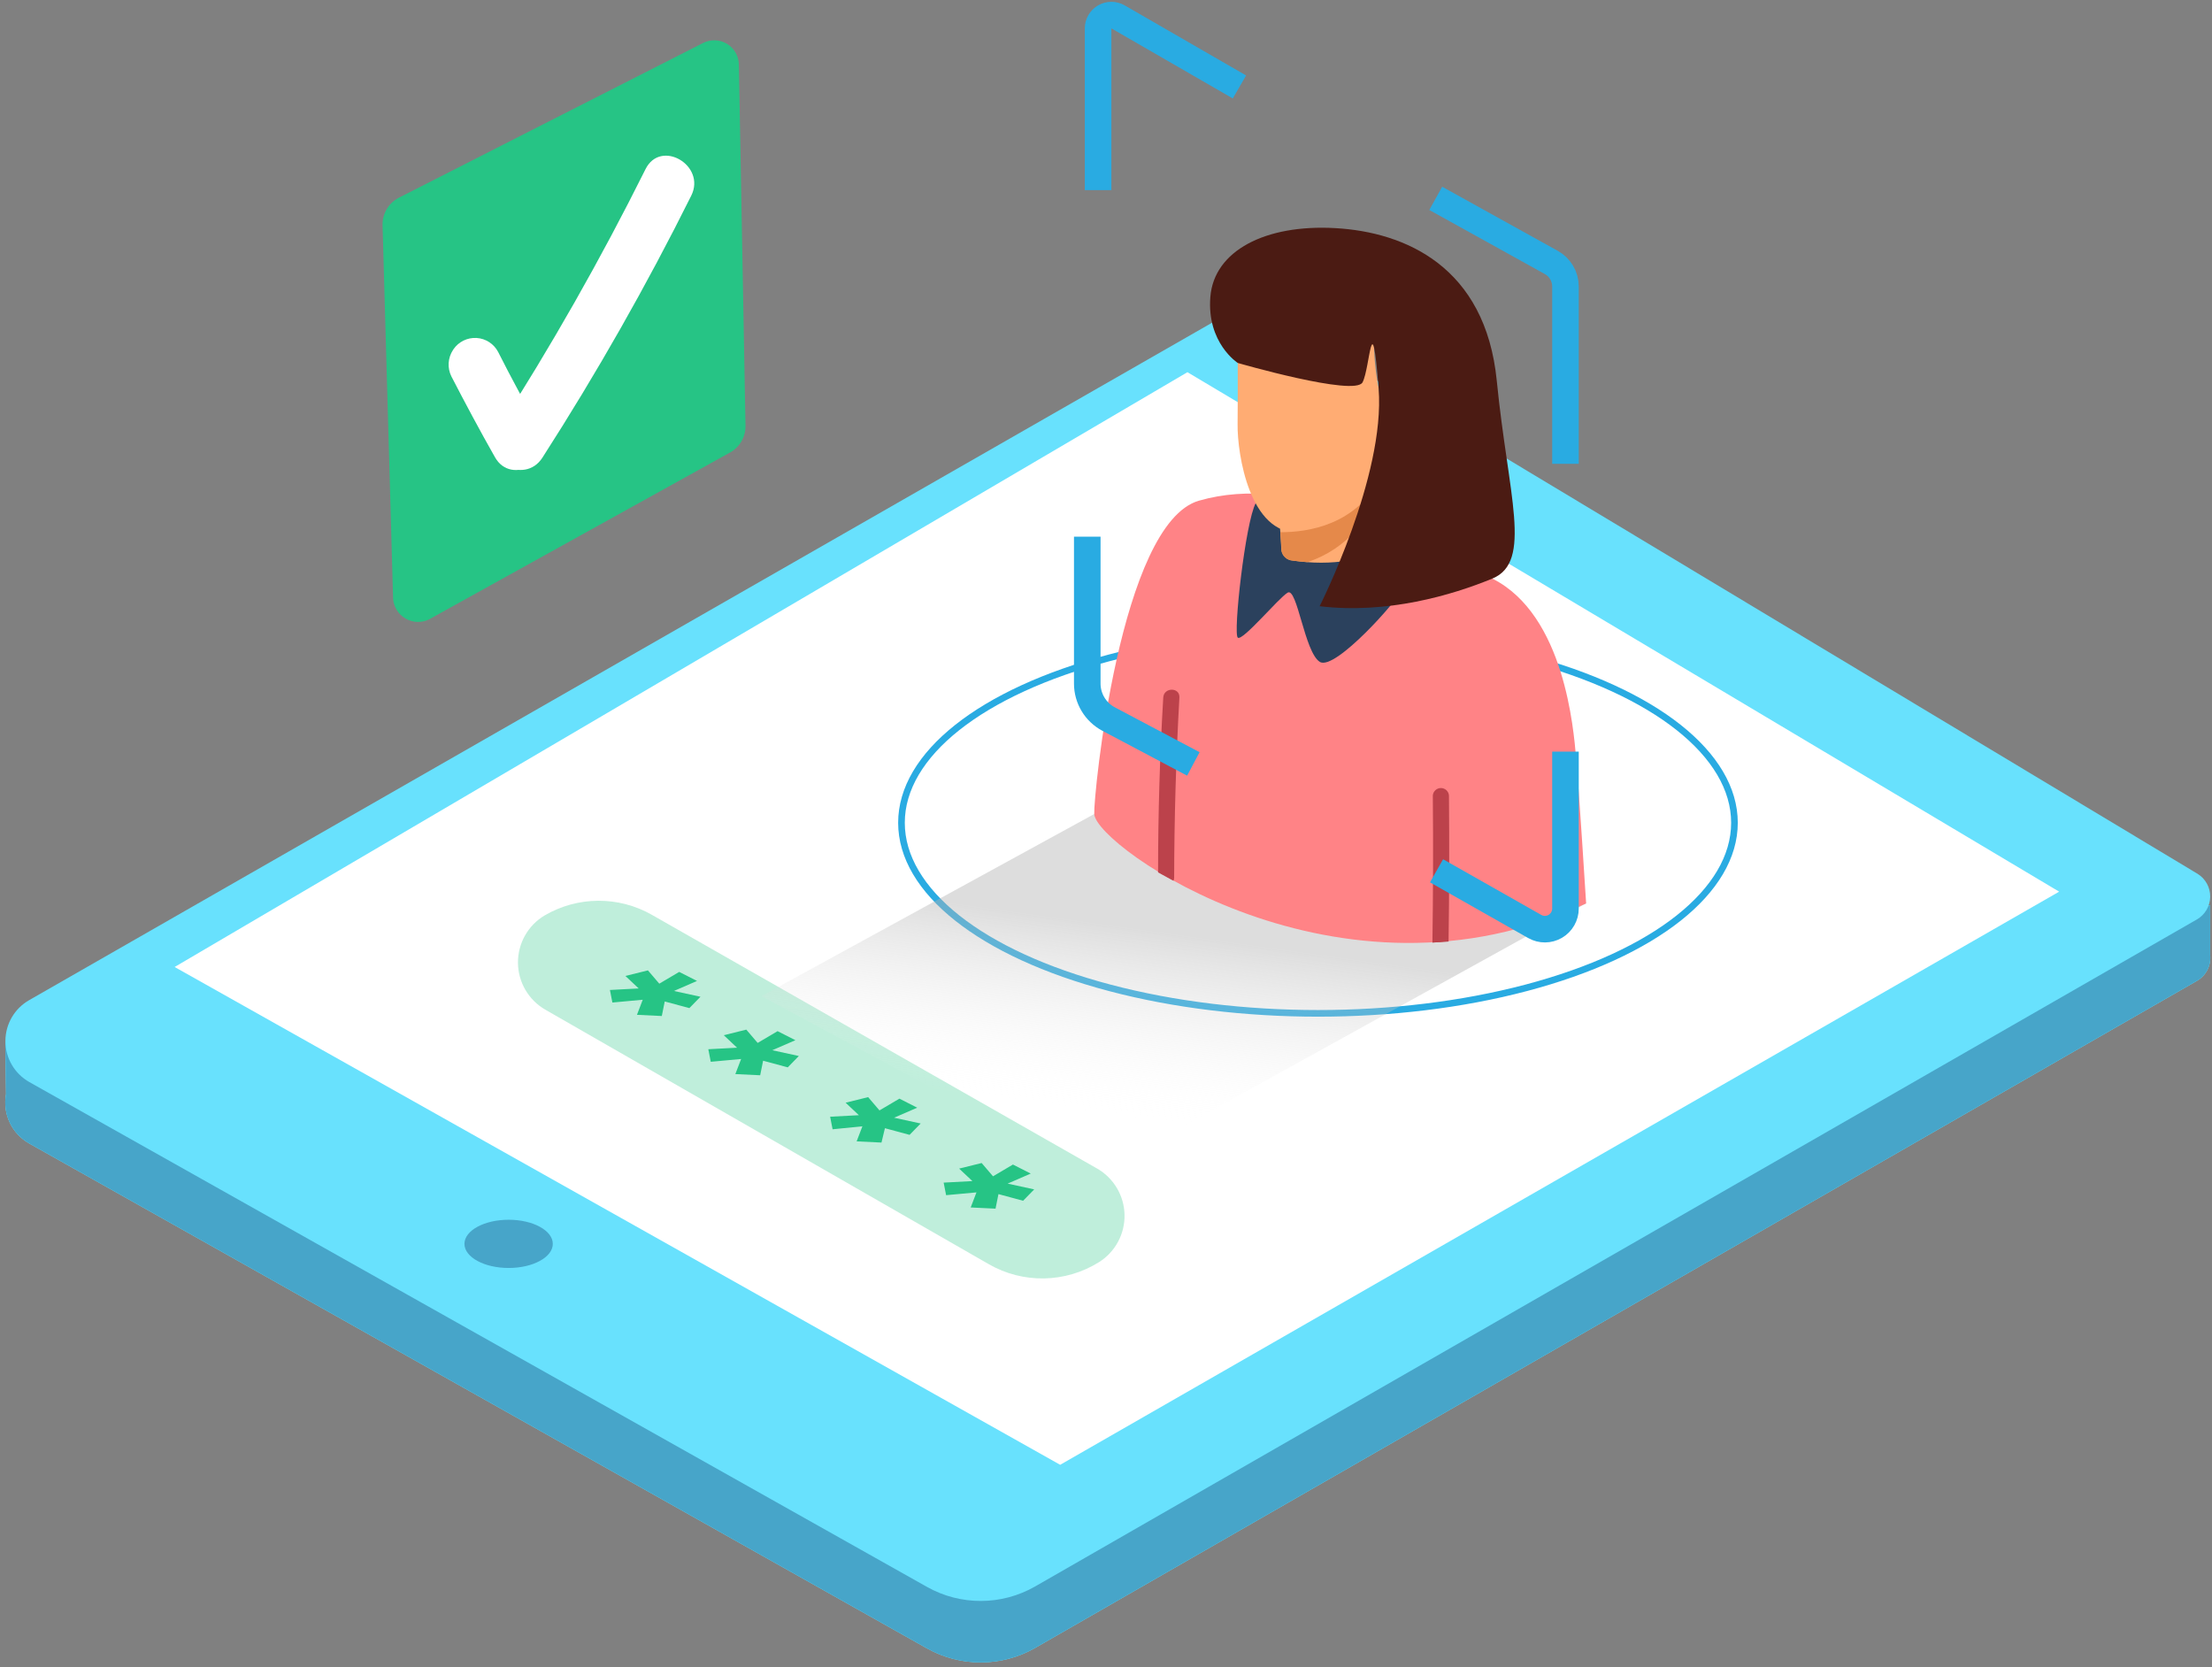 <svg xmlns="http://www.w3.org/2000/svg" xmlns:xlink="http://www.w3.org/1999/xlink" width="333px" height="251px" viewBox="0 0 333 251"><rect x="0" y="0" width="333" height="251" fill="#808080" stroke="none"/><title>authentication_isometric</title><desc>Created with Sketch.</desc><defs><linearGradient x1="35.766%" y1="81.912%" x2="51.265%" y2="33.621%" id="linearGradient-1"><stop stop-color="#FFFFFF" stop-opacity="0" offset="1%"></stop><stop stop-color="#B3B3B3" stop-opacity="0.97" offset="100%"></stop></linearGradient></defs><g id="Page-1" stroke="none" stroke-width="1" fill="none" fill-rule="evenodd"><g id="authentication_isometric" transform="translate(0, 2)"><path d="M0.8,154.9 L5.08,157.45 L187.72,52.83 L326.39,136.16 L332.72,134.27 L332.72,141.76 C332.888,143.342 332.103,144.873 330.72,145.66 L155.84,246.07 C150.801,248.961 144.613,248.988 139.55,246.14 L4.41,170.14 C1.763,168.663 0.354,165.66 0.91,162.68 L0.8,154.9 Z" id="Shape" fill="#68E1FD" fill-rule="nonzero"></path><path d="M0.8,154.9 L5.08,157.45 L187.72,52.83 L326.39,136.16 L332.72,134.27 L332.72,141.76 C332.888,143.342 332.103,144.873 330.72,145.66 L155.84,246.07 C150.801,248.961 144.613,248.988 139.55,246.14 L4.41,170.14 C1.763,168.663 0.354,165.66 0.91,162.68 L0.8,154.9 Z" id="Shape" fill="#68E1FD" fill-rule="nonzero"></path><path d="M0.8,154.9 L5.08,157.45 L187.72,52.83 L326.39,136.16 L332.72,134.27 L332.72,141.76 C332.888,143.342 332.103,144.873 330.72,145.66 L155.84,246.07 C150.801,248.961 144.613,248.988 139.55,246.14 L4.41,170.14 C1.763,168.663 0.354,165.66 0.91,162.68 L0.8,154.9 Z" id="Shape" fill="#124577" fill-rule="nonzero" opacity="0.39"></path><path d="M330.73,136.41 L155.84,236.82 C150.801,239.711 144.613,239.738 139.55,236.89 L4.41,160.89 C2.187,159.632 0.813,157.275 0.813,154.72 C0.813,152.165 2.187,149.808 4.41,148.55 L187.76,43.55 L330.84,129.55 C332.034,130.292 332.75,131.606 332.728,133.011 C332.705,134.416 331.947,135.707 330.73,136.41 Z" id="Shape" fill="#68E1FD" fill-rule="nonzero"></path><polygon id="Shape" fill="#FFFFFF" fill-rule="nonzero" points="309.99 132.23 159.6 218.51 26.29 143.57 178.76 54.03"></polygon><ellipse id="Oval" fill="#124577" fill-rule="nonzero" opacity="0.39" cx="76.57" cy="185.25" rx="6.65" ry="3.63"></ellipse><path d="M165.45,188 C167.896,186.461 169.354,183.751 169.29,180.862 C169.227,177.973 167.651,175.33 165.14,173.9 L98.14,135.72 C93.128,132.861 86.97,132.895 81.99,135.81 C79.481,137.304 77.953,140.017 77.976,142.937 C77.998,145.856 79.568,148.545 82.1,150 L148.84,188.3 C154.006,191.278 160.394,191.163 165.45,188 Z" id="Shape" fill="#26C485" fill-rule="nonzero" opacity="0.296"></path><ellipse id="Oval" stroke="#29ABE2" cx="198.41" cy="121.86" rx="62.7" ry="28.69"></ellipse><path d="M57.59,31.87 L59.18,88.19 C59.292,89.411 59.99,90.502 61.051,91.116 C62.112,91.73 63.405,91.791 64.52,91.28 L109.72,66.22 C111.282,65.442 112.259,63.835 112.23,62.09 L111.23,7.7 C111.207,6.424 110.529,5.251 109.435,4.594 C108.341,3.937 106.987,3.891 105.85,4.47 L60.07,27.75 C58.522,28.535 57.559,30.135 57.59,31.87 Z" id="Shape" fill="#26C485" fill-rule="nonzero"></path><path d="M81.37,62.79 C79.123,58.89 77,54.96 75,51 C74.364,49.766 73.125,48.959 71.739,48.877 C70.353,48.795 69.027,49.45 68.25,50.6 L68.2,50.68 C67.41,51.874 67.318,53.4 67.96,54.68 C70.07,58.76 72.24,62.82 74.51,66.82 C77,71.27 83.91,67.26 81.37,62.79 Z" id="Shape" fill="#FFFFFF" fill-rule="nonzero"></path><path d="M74.78,62.89 C82.957,50.163 90.435,37 97.18,23.46 C99.47,18.87 106.34,22.9 104.06,27.46 C97.315,41 89.837,54.163 81.66,66.89 C78.89,71.21 72,67.22 74.78,62.89 Z" id="Shape" fill="#FFFFFF" fill-rule="nonzero"></path><polyline id="Shape" fill="url(#linearGradient-1)" fill-rule="nonzero" opacity="0.46" style="mix-blend-mode: multiply;" points="164.73 120.54 114.64 147.96 164.73 174.94 238.78 133.99"></polyline><path d="M238.78,134 C238.78,134 237.67,116.32 237.26,111.94 C236.89,107.94 235.57,90.61 224.7,85.12 C210.96,78.18 195.13,69.18 180.5,73.37 C168.64,76.77 164.6,117.81 164.73,120.55 C165,125.46 201.75,151.45 238.78,134 Z" id="Shape" fill="#FF8386" fill-rule="nonzero"></path><path d="M210.69,87.22 C210.69,88.02 200.99,99.07 198.69,97.64 C196.39,96.21 195.28,86.33 193.84,87.22 C192.4,88.11 187.11,94.5 186.35,94 C185.59,93.5 187.49,76.56 189.05,73.72 C190.61,70.88 210.69,80.94 210.69,87.22 Z" id="Shape" fill="#2B415D" fill-rule="nonzero"></path><path d="M186.31,46.1 C186.31,46.1 186.37,57.59 186.31,61.86 C186.25,66.36 188.15,78.52 195.55,78.13 C202.95,77.74 210.55,69.13 210.55,67.13 C210.55,67.13 218.03,62.48 213.8,58.9 C209.57,55.32 209.25,61.38 209.25,61.38 C209.25,61.38 206.96,58.05 206.8,49.11 C206.79,49.13 196.23,50.8 186.31,46.1 Z" id="Shape" fill="#FFAC73" fill-rule="nonzero"></path><path d="M210.19,79.08 C206.42,82.56 200.28,83.21 194.6,82.39 C193.723,82.326 193.012,81.653 192.9,80.78 C192.81,79.04 192.7,77.3 192.55,75.57 L212.06,66 L210.55,78.43 C210.55,78.43 210.43,78.71 210.19,79.08 Z" id="Shape" fill="#FFAC73" fill-rule="nonzero"></path><path d="M196.81,82.62 C196.05,82.56 195.29,82.48 194.54,82.38 C193.694,82.32 193.007,81.671 192.9,80.83 C192.9,79.92 192.81,79.02 192.75,78.12 C196.88,78.12 204.23,77.12 208.11,69.5 C207.086,75.639 202.729,80.697 196.81,82.62 Z" id="Shape" fill="#E5894A" fill-rule="nonzero"></path><path d="M186.34,52.64 C186.34,52.64 181.65,49.64 182.21,42.69 C182.77,35.74 190.49,31.75 201,32.34 C211.51,32.93 223.63,38.11 225.33,55.34 C227.03,72.57 230.77,82.58 224.66,85.1 C218.55,87.62 208.79,90.47 198.66,89.26 C198.66,89.26 208.57,69.68 207.54,56.5 C206.51,43.32 206.27,53.38 205.12,55.56 C203.97,57.74 186.34,52.64 186.34,52.64 Z" id="Shape" fill="#4B1B13" fill-rule="nonzero"></path><path d="M216.74,139.85 C216.37,139.85 216.01,139.85 215.64,139.91 C215.747,132.517 215.767,125.127 215.7,117.74 C215.757,117.112 216.284,116.63 216.915,116.63 C217.546,116.63 218.073,117.112 218.13,117.74 C218.197,125.073 218.177,132.407 218.07,139.74 L216.74,139.85 Z" id="Shape" fill="#BC424B" fill-rule="nonzero"></path><path d="M176.66,130.58 C176.58,130.533 176.497,130.492 176.41,130.46 L175.75,130.1 L174.98,129.68 L174.34,129.33 C174.34,120.543 174.6,111.767 175.12,103 C175.21,101.44 177.64,101.43 177.55,103 C177.043,112.04 176.78,121.083 176.76,130.13 C176.756,130.285 176.722,130.438 176.66,130.58 Z" id="Shape" fill="#BC424B" fill-rule="nonzero"></path><path d="M216.14,27.86 L233.54,37.51 C234.855,38.24 235.67,39.626 235.67,41.13 L235.67,67.82" id="Shape" stroke="#29ABE2" stroke-width="4"></path><path d="M235.67,111.15 L235.67,134.77 C235.671,135.874 235.085,136.896 234.132,137.452 C233.178,138.008 232,138.015 231.04,137.47 L216.26,129.09" id="Shape" stroke="#29ABE2" stroke-width="4"></path><path d="M186.59,11.09 L168.31,0.54 C167.688,0.181 166.922,0.183 166.302,0.544 C165.682,0.906 165.304,1.572 165.31,2.29 L165.31,26.62" id="Shape" stroke="#29ABE2" stroke-width="4"></path><path d="M179.65,113 L166.9,106.25 C164.918,105.201 163.679,103.142 163.68,100.9 L163.68,78.79" id="Shape" stroke="#29ABE2" stroke-width="4"></path><polygon id="Shape" fill="#26C485" fill-rule="nonzero" points="92.19 148.92 91.82 147.03 96.15 146.8 94.15 144.92 97.54 144.08 99.25 146.08 102.25 144.31 104.93 145.67 101.45 147.18 105.45 148.05 103.78 149.76 100.07 148.76 99.63 150.95 95.89 150.77 96.76 148.5"></polygon><polygon id="Shape" fill="#26C485" fill-rule="nonzero" points="107 157.84 106.63 155.95 110.96 155.72 108.96 153.84 112.35 153 114.06 155 117.06 153.23 119.74 154.59 116.26 156.1 120.26 156.97 118.59 158.68 114.88 157.68 114.44 159.87 110.7 159.69 111.57 157.42"></polygon><polygon id="Shape" fill="#26C485" fill-rule="nonzero" points="125.34 168 124.97 166.11 129.3 165.88 127.3 164 130.69 163.16 132.4 165.16 135.4 163.39 138.08 164.75 134.6 166.26 138.6 167.13 136.93 168.84 133.22 167.84 132.7 170 128.96 169.82 129.83 167.55"></polygon><polygon id="Shape" fill="#26C485" fill-rule="nonzero" points="142.43 177.92 142.06 176.03 146.39 175.8 144.39 173.92 147.78 173.08 149.49 175.08 152.49 173.31 155.17 174.67 151.69 176.18 155.69 177.05 154.02 178.76 150.31 177.76 149.87 179.95 146.13 179.77 147 177.5"></polygon></g></g></svg>
